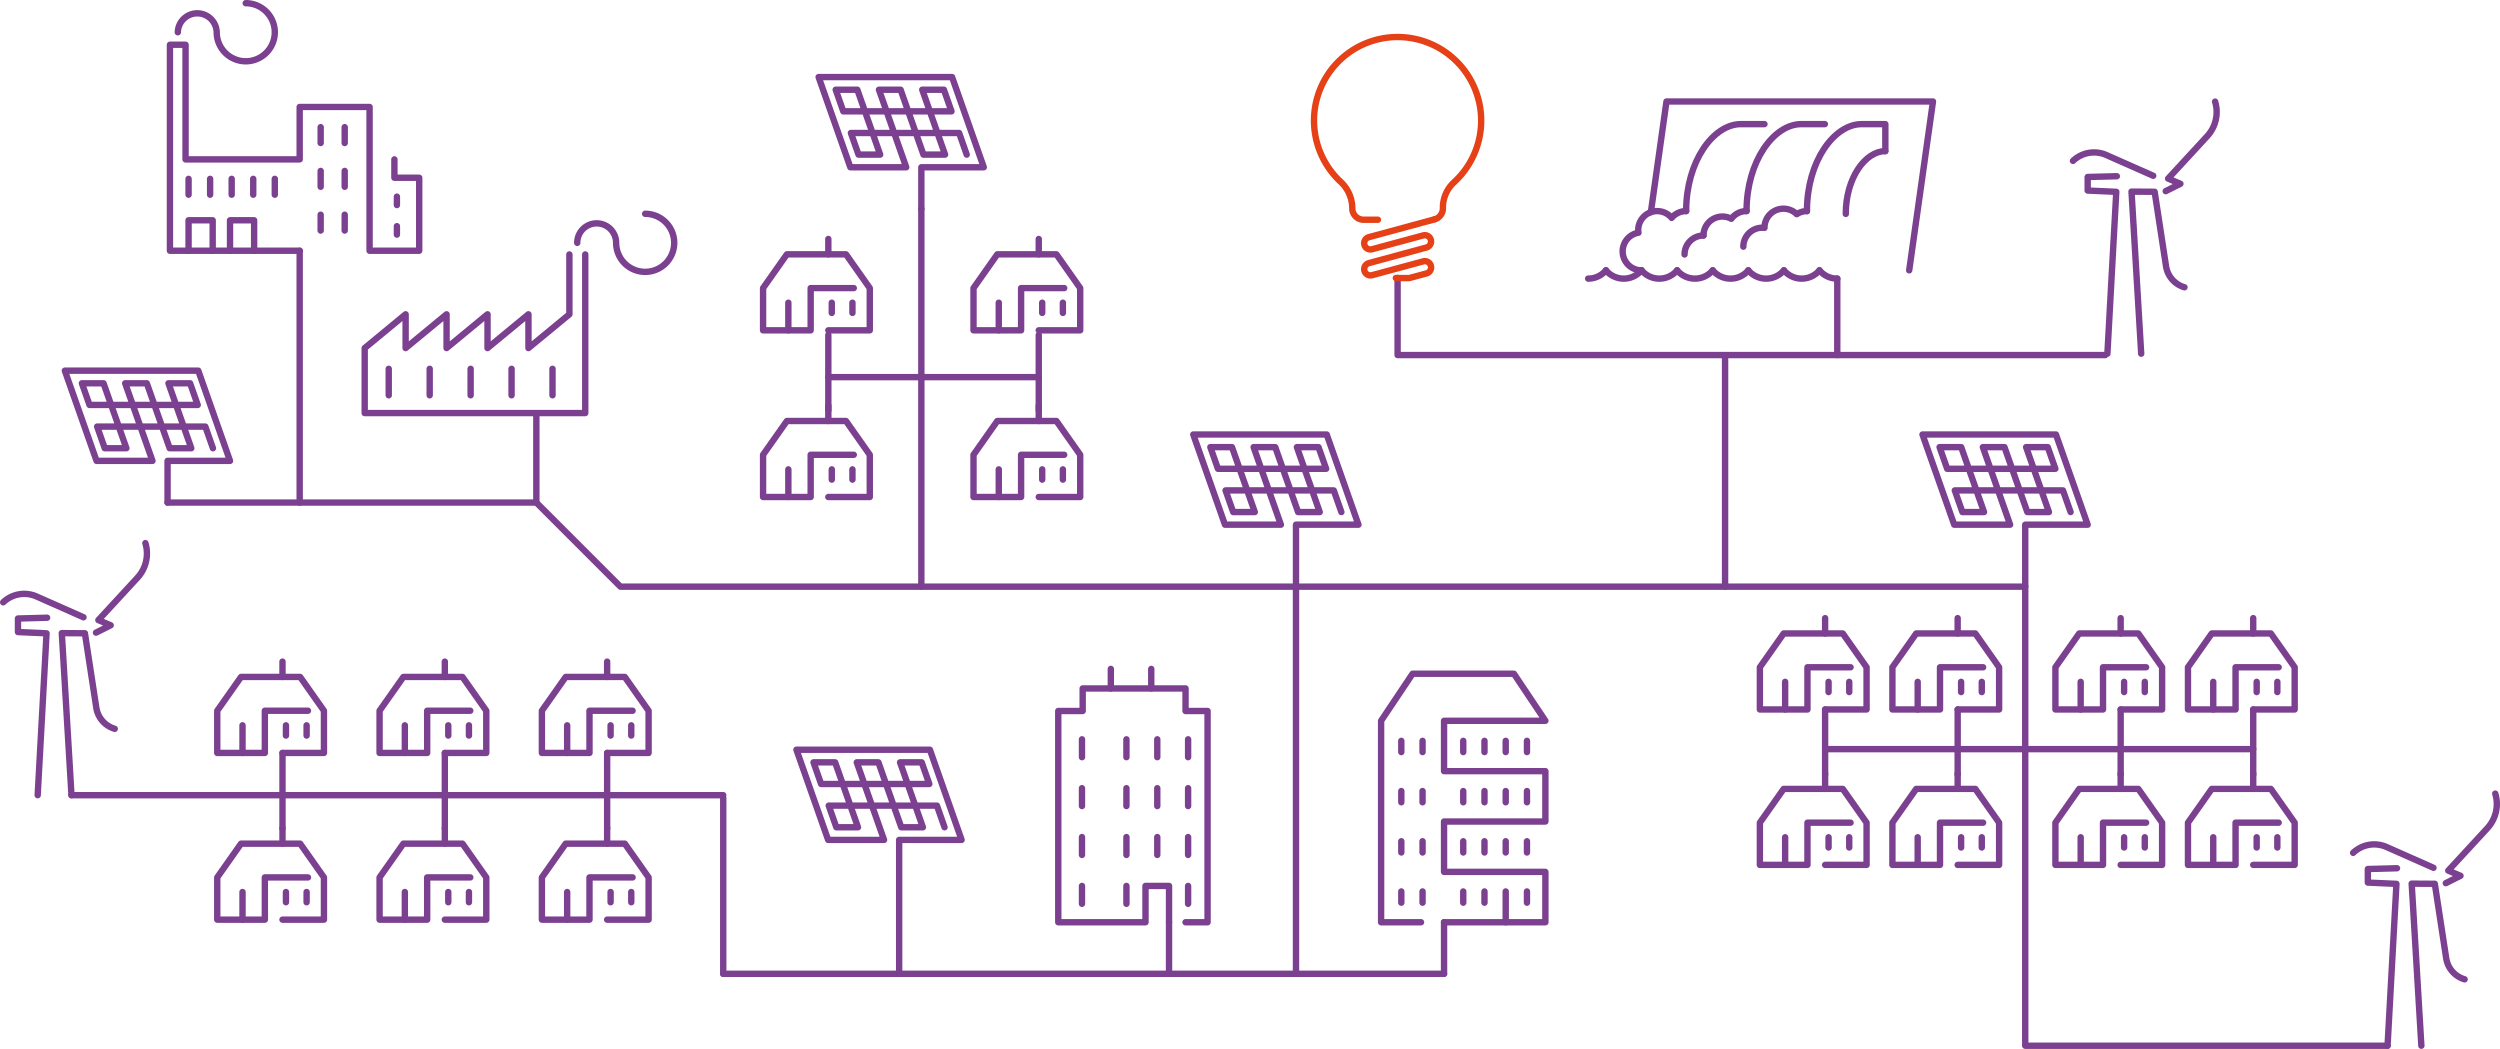 <svg xmlns="http://www.w3.org/2000/svg" xmlns:xlink="http://www.w3.org/1999/xlink" viewBox="0 0 1628.35 683.19"><defs><style>.cls-1,.cls-2{fill:none;stroke-linecap:round;stroke-linejoin:round;stroke-width:4.16px;}.cls-1{stroke:#7b408f;}.cls-2{stroke:#e54016;}</style><symbol id="hus-villa1" data-name="hus-villa1" viewBox="0 0 73.66 63.66"><polyline class="cls-1" points="61.16 34.08 33.08 34.08 33.08 61.58 2.08 61.58 2.08 34.08 17.58 12.08 56.08 12.08 71.58 34.08 71.58 61.58 44.58 61.58"></polyline><line class="cls-1" x1="44.58" y1="2.08" x2="44.58" y2="12.08"></line><line class="cls-1" x1="18.54" y1="43.58" x2="18.54" y2="61.58"></line><line class="cls-1" x1="46.83" y1="43.58" x2="46.83" y2="50.25"></line><line class="cls-1" x1="60.29" y1="43.58" x2="60.29" y2="50.25"></line></symbol></defs><g id="Lager_2" data-name="Lager 2"><g id="Lager_2-2" data-name="Lager 2"><polyline class="cls-1" points="1371.2 231.28 910.31 231.28 910.31 181.02"></polyline><line class="cls-1" x1="1196.69" y1="231.28" x2="1196.69" y2="181.48"></line><line class="cls-1" x1="1123.61" y1="231.28" x2="1123.61" y2="382.11"></line><polyline class="cls-1" points="1555.11 681.11 1319.11 681.11 1319.11 382.11 404.11 382.11 349.34 327.34 109.14 327.34"></polyline><use width="73.66" height="63.66" transform="translate(1144.19 400.53)" xlink:href="#hus-villa1"></use><line class="cls-1" x1="1188.77" y1="462.11" x2="1188.77" y2="504.44"></line><line class="cls-1" x1="1275.11" y1="462.11" x2="1275.11" y2="504.44"></line><line class="cls-1" x1="1381.27" y1="462.11" x2="1381.27" y2="504.44"></line><line class="cls-1" x1="1467.61" y1="462.11" x2="1467.61" y2="504.44"></line><line class="cls-1" x1="1467.61" y1="487.94" x2="1188.77" y2="487.94"></line><use width="73.66" height="63.66" transform="translate(1230.52 400.53)" xlink:href="#hus-villa1"></use><use width="73.66" height="63.66" transform="translate(1144.19 501.76)" xlink:href="#hus-villa1"></use><use width="73.66" height="63.66" transform="translate(139.42 537.42)" xlink:href="#hus-villa1"></use><use width="73.66" height="63.66" transform="translate(245.15 537.42)" xlink:href="#hus-villa1"></use><use width="73.66" height="63.66" transform="translate(350.88 537.42)" xlink:href="#hus-villa1"></use><use width="73.66" height="63.66" transform="translate(139.42 428.85)" xlink:href="#hus-villa1"></use><use width="73.66" height="63.66" transform="translate(245.15 428.85)" xlink:href="#hus-villa1"></use><use width="73.66" height="63.66" transform="translate(350.88 428.85)" xlink:href="#hus-villa1"></use><use width="73.66" height="63.66" transform="translate(1230.52 501.76)" xlink:href="#hus-villa1"></use><use width="73.66" height="63.66" transform="translate(1336.69 400.53)" xlink:href="#hus-villa1"></use><use width="73.66" height="63.66" transform="translate(1423.03 400.53)" xlink:href="#hus-villa1"></use><use width="73.66" height="63.66" transform="translate(1336.69 501.76)" xlink:href="#hus-villa1"></use><use width="73.66" height="63.66" transform="translate(1423.03 501.76)" xlink:href="#hus-villa1"></use><line class="cls-1" x1="395.46" y1="490.43" x2="395.46" y2="539.5"></line><line class="cls-1" x1="289.73" y1="490.43" x2="289.73" y2="539.5"></line><line class="cls-1" x1="184" y1="490.43" x2="184" y2="539.5"></line><line class="cls-1" x1="471.07" y1="517.93" x2="46.54" y2="517.93"></line><use width="73.66" height="63.66" transform="translate(494.94 262.14)" xlink:href="#hus-villa1"></use><use width="73.66" height="63.66" transform="translate(632 262.14)" xlink:href="#hus-villa1"></use><use width="73.66" height="63.66" transform="translate(494.94 153.57)" xlink:href="#hus-villa1"></use><use width="73.66" height="63.66" transform="translate(632 153.57)" xlink:href="#hus-villa1"></use><line class="cls-1" x1="676.59" y1="218.15" x2="676.59" y2="267.22"></line><line class="cls-1" x1="539.52" y1="218.15" x2="539.52" y2="267.22"></line><line class="cls-1" x1="676.59" y1="245.65" x2="539.52" y2="245.65"></line><path class="cls-2" d="M934.32,142.88l-42.78,11.61a4.08,4.08,0,0,0-2.86,5h0a4.07,4.07,0,0,0,5,2.85l33.28-9a4.05,4.05,0,0,1,5,2.86h0a4.05,4.05,0,0,1-2.85,5l-37.54,10.19a4.08,4.08,0,0,0-2.86,5h0a4.07,4.07,0,0,0,5,2.85l33.28-9a4.05,4.05,0,0,1,5,2.86h0a4.05,4.05,0,0,1-2.85,5l-11.19,3h-8.77"></path><path class="cls-2" d="M897.48,143.13h-9.27a7.41,7.41,0,0,1-7.41-7.41v-.05a23.79,23.79,0,0,0-7.66-17.34,54.44,54.44,0,1,1,74.07.25,22.6,22.6,0,0,0-7.39,16.58v.56a7.41,7.41,0,0,1-5.5,7.16"></path><polyline class="cls-1" points="940.57 600.7 1006.57 600.7 1006.57 567.9 940.57 567.9 940.57 535.09 1006.57 535.09 1006.57 502.29 940.57 502.29 940.57 469.48 1006.57 469.48 986.07 438.84 920.07 438.84 899.57 469.48 899.57 600.7 925.57 600.7"></polyline><line class="cls-1" x1="953.07" y1="547.94" x2="953.07" y2="555.26"></line><line class="cls-1" x1="966.9" y1="547.94" x2="966.9" y2="555.26"></line><line class="cls-1" x1="980.73" y1="547.94" x2="980.73" y2="555.26"></line><line class="cls-1" x1="994.57" y1="547.94" x2="994.57" y2="555.26"></line><line class="cls-1" x1="953.07" y1="515.24" x2="953.07" y2="522.56"></line><line class="cls-1" x1="966.9" y1="515.24" x2="966.9" y2="522.56"></line><line class="cls-1" x1="980.73" y1="515.24" x2="980.73" y2="522.56"></line><line class="cls-1" x1="994.57" y1="515.24" x2="994.57" y2="522.56"></line><line class="cls-1" x1="953.07" y1="482.54" x2="953.07" y2="489.86"></line><line class="cls-1" x1="966.9" y1="482.54" x2="966.9" y2="489.86"></line><line class="cls-1" x1="980.73" y1="482.54" x2="980.73" y2="489.86"></line><line class="cls-1" x1="994.57" y1="482.54" x2="994.57" y2="489.86"></line><line class="cls-1" x1="953.07" y1="580.64" x2="953.07" y2="587.96"></line><line class="cls-1" x1="966.9" y1="580.64" x2="966.9" y2="587.96"></line><line class="cls-1" x1="980.73" y1="580.64" x2="980.73" y2="600.7"></line><line class="cls-1" x1="994.57" y1="580.64" x2="994.57" y2="587.96"></line><line class="cls-1" x1="912.73" y1="547.94" x2="912.73" y2="555.26"></line><line class="cls-1" x1="926.57" y1="547.94" x2="926.57" y2="555.26"></line><line class="cls-1" x1="912.73" y1="515.24" x2="912.73" y2="522.56"></line><line class="cls-1" x1="926.57" y1="515.24" x2="926.57" y2="522.56"></line><line class="cls-1" x1="912.73" y1="482.54" x2="912.73" y2="489.86"></line><line class="cls-1" x1="926.57" y1="482.54" x2="926.57" y2="489.86"></line><line class="cls-1" x1="912.73" y1="580.64" x2="912.73" y2="587.96"></line><line class="cls-1" x1="926.57" y1="580.64" x2="926.57" y2="587.96"></line><polyline class="cls-1" points="370.87 165.72 370.87 204.72 344.2 226.72 344.2 204.72 317.54 226.72 317.54 204.72 290.87 226.72 290.87 204.72 264.2 226.72 264.2 204.72 237.54 226.72 237.54 269.06 264.2 269.06 290.87 269.06 317.54 269.06 344.2 269.06 370.87 269.06 381.2 269.06 381.2 165.72"></polyline><path class="cls-1" d="M420.23,139.25a18.91,18.91,0,1,1-18.91,18.91,12.67,12.67,0,0,0-25.34,0"></path><line class="cls-1" x1="253.2" y1="240.22" x2="253.2" y2="257.47"></line><line class="cls-1" x1="279.87" y1="240.22" x2="279.87" y2="257.47"></line><line class="cls-1" x1="306.54" y1="240.22" x2="306.54" y2="257.47"></line><line class="cls-1" x1="333.2" y1="240.22" x2="333.2" y2="257.47"></line><line class="cls-1" x1="359.87" y1="240.22" x2="359.87" y2="257.47"></line><path class="cls-1" d="M160.06,2.08A18.92,18.92,0,1,1,141.15,21a12.67,12.67,0,0,0-25.33,0"></path><polyline class="cls-1" points="873.69 333.52 868.73 319.43 798.26 319.43 803.22 333.52 817.31 333.52 802.44 291.24 788.34 291.24 793.3 305.34 863.77 305.34 858.81 291.24 844.72 291.24 859.6 333.52 845.5 333.52 830.62 291.24 816.53 291.24 834.3 341.75 797.88 341.75 777.22 283.01 864.14 283.01 884.81 341.75 844.13 341.75 844.13 382.11"></polyline><polyline class="cls-1" points="629.66 100.71 624.71 86.61 554.23 86.61 559.19 100.71 573.29 100.71 558.41 58.43 544.32 58.43 549.27 72.52 619.75 72.52 614.79 58.43 600.69 58.43 615.57 100.71 601.48 100.71 586.6 58.43 572.5 58.43 590.27 108.94 553.86 108.94 533.2 50.2 620.12 50.2 640.78 108.94 600.11 108.94 600.11 136.1"></polyline><polyline class="cls-1" points="615.22 538.83 610.26 524.74 539.78 524.74 544.74 538.83 558.84 538.83 543.96 496.55 529.87 496.55 534.83 510.64 605.3 510.64 600.34 496.55 586.24 496.55 601.12 538.83 587.03 538.83 572.15 496.55 558.05 496.55 575.83 547.06 539.41 547.06 518.75 488.32 605.67 488.32 626.34 547.06 585.66 547.06 585.66 634.28"></polyline><polyline class="cls-1" points="138.7 291.95 133.74 277.85 63.27 277.85 68.22 291.95 82.32 291.95 67.44 249.66 53.35 249.66 58.31 263.76 128.78 263.76 123.82 249.66 109.73 249.66 124.6 291.95 110.51 291.95 95.63 249.66 81.54 249.66 99.31 300.18 62.89 300.18 42.23 241.44 129.15 241.44 149.82 300.18 109.14 300.18 109.14 327.34"></polyline><polyline class="cls-1" points="1348.66 333.52 1343.7 319.43 1273.23 319.43 1278.19 333.52 1292.29 333.52 1277.41 291.24 1263.32 291.24 1268.28 305.34 1338.75 305.34 1333.79 291.24 1319.69 291.24 1334.57 333.52 1320.47 333.52 1305.6 291.24 1291.51 291.24 1309.28 341.75 1272.86 341.75 1252.19 283.01 1339.12 283.01 1359.79 341.75 1319.11 341.75 1319.11 382.11"></polyline><path class="cls-1" d="M1098.26,137.5c0-32.66,17.83-56.66,35.66-56.66h15.35"></path><path class="cls-1" d="M1137.6,137.5c0-32.66,17.83-56.66,35.66-56.66h15.36"></path><path class="cls-1" d="M1202.23,139.32c0-23.57,12.87-40.88,25.73-40.88"></path><path class="cls-1" d="M1176.94,137.5c0-32.66,17.83-56.66,35.67-56.66H1228v17.6"></path><polyline class="cls-1" points="1075.28 138.22 1085.44 66.11 1259.03 66.11 1243.54 176.07"></polyline><path class="cls-1" d="M1034.44,181.48a15.11,15.11,0,0,0,11.59-5.41"></path><path class="cls-1" d="M1046,176.07a15.12,15.12,0,0,0,23.18,0"></path><path class="cls-1" d="M1069.21,176.07a15.12,15.12,0,0,0,23.18,0"></path><path class="cls-1" d="M1092.39,176.07a15.12,15.12,0,0,0,23.18,0"></path><path class="cls-1" d="M1115.57,176.07a15.12,15.12,0,0,0,23.18,0"></path><path class="cls-1" d="M1138.75,176.07a15.12,15.12,0,0,0,23.18,0"></path><path class="cls-1" d="M1161.93,176.07a15.11,15.11,0,0,0,23.17,0"></path><path class="cls-1" d="M1185.1,176.07a15.06,15.06,0,0,0,11.59,5.41"></path><path class="cls-1" d="M1137.6,137.5a12.33,12.33,0,0,0-9.92,5,12.19,12.19,0,0,0-5.8-1.45,12.33,12.33,0,0,0-12.33,12.33"></path><path class="cls-1" d="M1109.55,153.41a12.33,12.33,0,0,0-12.33,12.33"></path><path class="cls-1" d="M1098.26,137.5a12.33,12.33,0,0,0-9.44,4.4,12.33,12.33,0,0,0-21.77,7.94,12.5,12.5,0,0,0,.14,1.74,12.33,12.33,0,0,0,2,24.49"></path><path class="cls-1" d="M1176.94,137.5a12.3,12.3,0,0,0-6.65,2,12.33,12.33,0,0,0-21,8.82s0,.06,0,.09a11.64,11.64,0,0,0-1.45-.09,12.33,12.33,0,0,0-12.33,12.33"></path><line class="cls-1" x1="600.11" y1="136.1" x2="600.11" y2="382.11"></line><polyline class="cls-1" points="195.19 163.32 110.69 163.32 110.69 29.15 120.86 29.15 120.86 103.82 195.19 103.82 195.19 69.67 240.72 69.67 240.72 163.32 273.05 163.32 273.05 115.77 256.89 115.77 256.89 103.82"></polyline><polyline class="cls-1" points="122.82 163.32 122.82 143.48 138.53 143.48 138.53 163.32"></polyline><polyline class="cls-1" points="149.82 163.32 149.82 143.48 165.53 143.48 165.53 163.32"></polyline><line class="cls-1" x1="122.82" y1="116.49" x2="122.82" y2="126.82"></line><line class="cls-1" x1="136.86" y1="116.49" x2="136.86" y2="126.82"></line><line class="cls-1" x1="150.9" y1="116.49" x2="150.9" y2="126.82"></line><line class="cls-1" x1="164.94" y1="116.49" x2="164.94" y2="126.82"></line><line class="cls-1" x1="178.98" y1="116.49" x2="178.98" y2="126.82"></line><line class="cls-1" x1="208.86" y1="82.83" x2="208.86" y2="93.15"></line><line class="cls-1" x1="224.52" y1="82.83" x2="224.52" y2="93.15"></line><line class="cls-1" x1="208.86" y1="111.33" x2="208.86" y2="121.66"></line><line class="cls-1" x1="224.52" y1="111.33" x2="224.52" y2="121.66"></line><line class="cls-1" x1="208.86" y1="139.83" x2="208.86" y2="150.16"></line><line class="cls-1" x1="224.52" y1="139.83" x2="224.52" y2="150.16"></line><line class="cls-1" x1="258.52" y1="147.32" x2="258.52" y2="152.81"></line><line class="cls-1" x1="258.52" y1="128.08" x2="258.52" y2="133.57"></line><polyline class="cls-1" points="761.44 600.7 761.44 577.04 746.11 577.04 746.11 600.7 689.29 600.7 689.29 463.1 705.19 463.1 705.19 448.41 772.19 448.41 772.19 463.1 786.53 463.1 786.53 600.7 772.19 600.7"></polyline><line class="cls-1" x1="773.86" y1="577.04" x2="773.86" y2="588.68"></line><line class="cls-1" x1="733.69" y1="577.04" x2="733.69" y2="588.68"></line><line class="cls-1" x1="704.74" y1="577.04" x2="704.74" y2="588.68"></line><line class="cls-1" x1="773.86" y1="545.21" x2="773.86" y2="556.85"></line><line class="cls-1" x1="753.78" y1="545.21" x2="753.78" y2="556.85"></line><line class="cls-1" x1="733.69" y1="545.21" x2="733.69" y2="556.85"></line><line class="cls-1" x1="704.74" y1="545.21" x2="704.74" y2="556.85"></line><line class="cls-1" x1="773.86" y1="513.38" x2="773.86" y2="525.02"></line><line class="cls-1" x1="753.78" y1="513.38" x2="753.78" y2="525.02"></line><line class="cls-1" x1="733.69" y1="513.38" x2="733.69" y2="525.02"></line><line class="cls-1" x1="704.74" y1="513.38" x2="704.74" y2="525.02"></line><line class="cls-1" x1="773.86" y1="481.55" x2="773.86" y2="493.19"></line><line class="cls-1" x1="753.78" y1="481.55" x2="753.78" y2="493.19"></line><line class="cls-1" x1="733.69" y1="481.55" x2="733.69" y2="493.19"></line><line class="cls-1" x1="704.74" y1="481.55" x2="704.74" y2="493.19"></line><line class="cls-1" x1="723.53" y1="448.41" x2="723.53" y2="435.7"></line><line class="cls-1" x1="749.86" y1="448.41" x2="749.86" y2="435.7"></line><line class="cls-1" x1="195.19" y1="163.32" x2="195.19" y2="327.34"></line><line class="cls-1" x1="349.34" y1="327.34" x2="349.34" y2="270.94"></line><line class="cls-1" x1="844.13" y1="382.11" x2="844.13" y2="634.28"></line><line class="cls-1" x1="471.07" y1="634.28" x2="940.57" y2="634.28"></line><line class="cls-1" x1="471.07" y1="519.77" x2="471.07" y2="634.28"></line><line class="cls-1" x1="940.57" y1="600.7" x2="940.57" y2="634.28"></line><line class="cls-1" x1="761.44" y1="600.7" x2="761.44" y2="634.28"></line><path class="cls-1" d="M1442.79,66.19h0a23.29,23.29,0,0,1-5.16,22.53l-25.45,27.6,8,3.38-9.55,4.79"></path><path class="cls-1" d="M1402.47,114.48,1372,101a19.89,19.89,0,0,0-21.78,3.78h0"></path><polyline class="cls-1" points="1378.79 114.78 1359.79 115.28 1359.79 124.11 1378.42 124.94 1372.63 230.36"></polyline><path class="cls-1" d="M1422.82,187.12h0a17,17,0,0,1-12-13.74l-7.42-48.47-15.06-.1,6.31,105.55"></path><path class="cls-1" d="M94.7,353.76h0a23.29,23.29,0,0,1-5.16,22.53l-25.45,27.6,8,3.38-9.55,4.79"></path><path class="cls-1" d="M54.38,402.05,23.85,388.52A19.88,19.88,0,0,0,2.08,392.3h0"></path><polyline class="cls-1" points="30.7 402.35 11.7 402.86 11.7 411.68 30.32 412.51 24.54 517.93"></polyline><path class="cls-1" d="M74.73,474.7h0a17,17,0,0,1-12-13.75l-7.43-48.47-15.05-.1,6.31,105.55"></path><path class="cls-1" d="M1625.27,516.93h0a23.28,23.28,0,0,1-5.16,22.53l-25.45,27.6,7.95,3.38-9.55,4.79"></path><path class="cls-1" d="M1585,565.22l-30.53-13.53a19.9,19.9,0,0,0-21.77,3.79h0"></path><polyline class="cls-1" points="1561.27 565.52 1542.27 566.03 1542.27 574.86 1560.9 575.69 1555.11 681.11"></polyline><path class="cls-1" d="M1605.3,637.87h0a17,17,0,0,1-12-13.74l-7.42-48.48-15.06-.09,6.31,105.55"></path></g></g></svg>